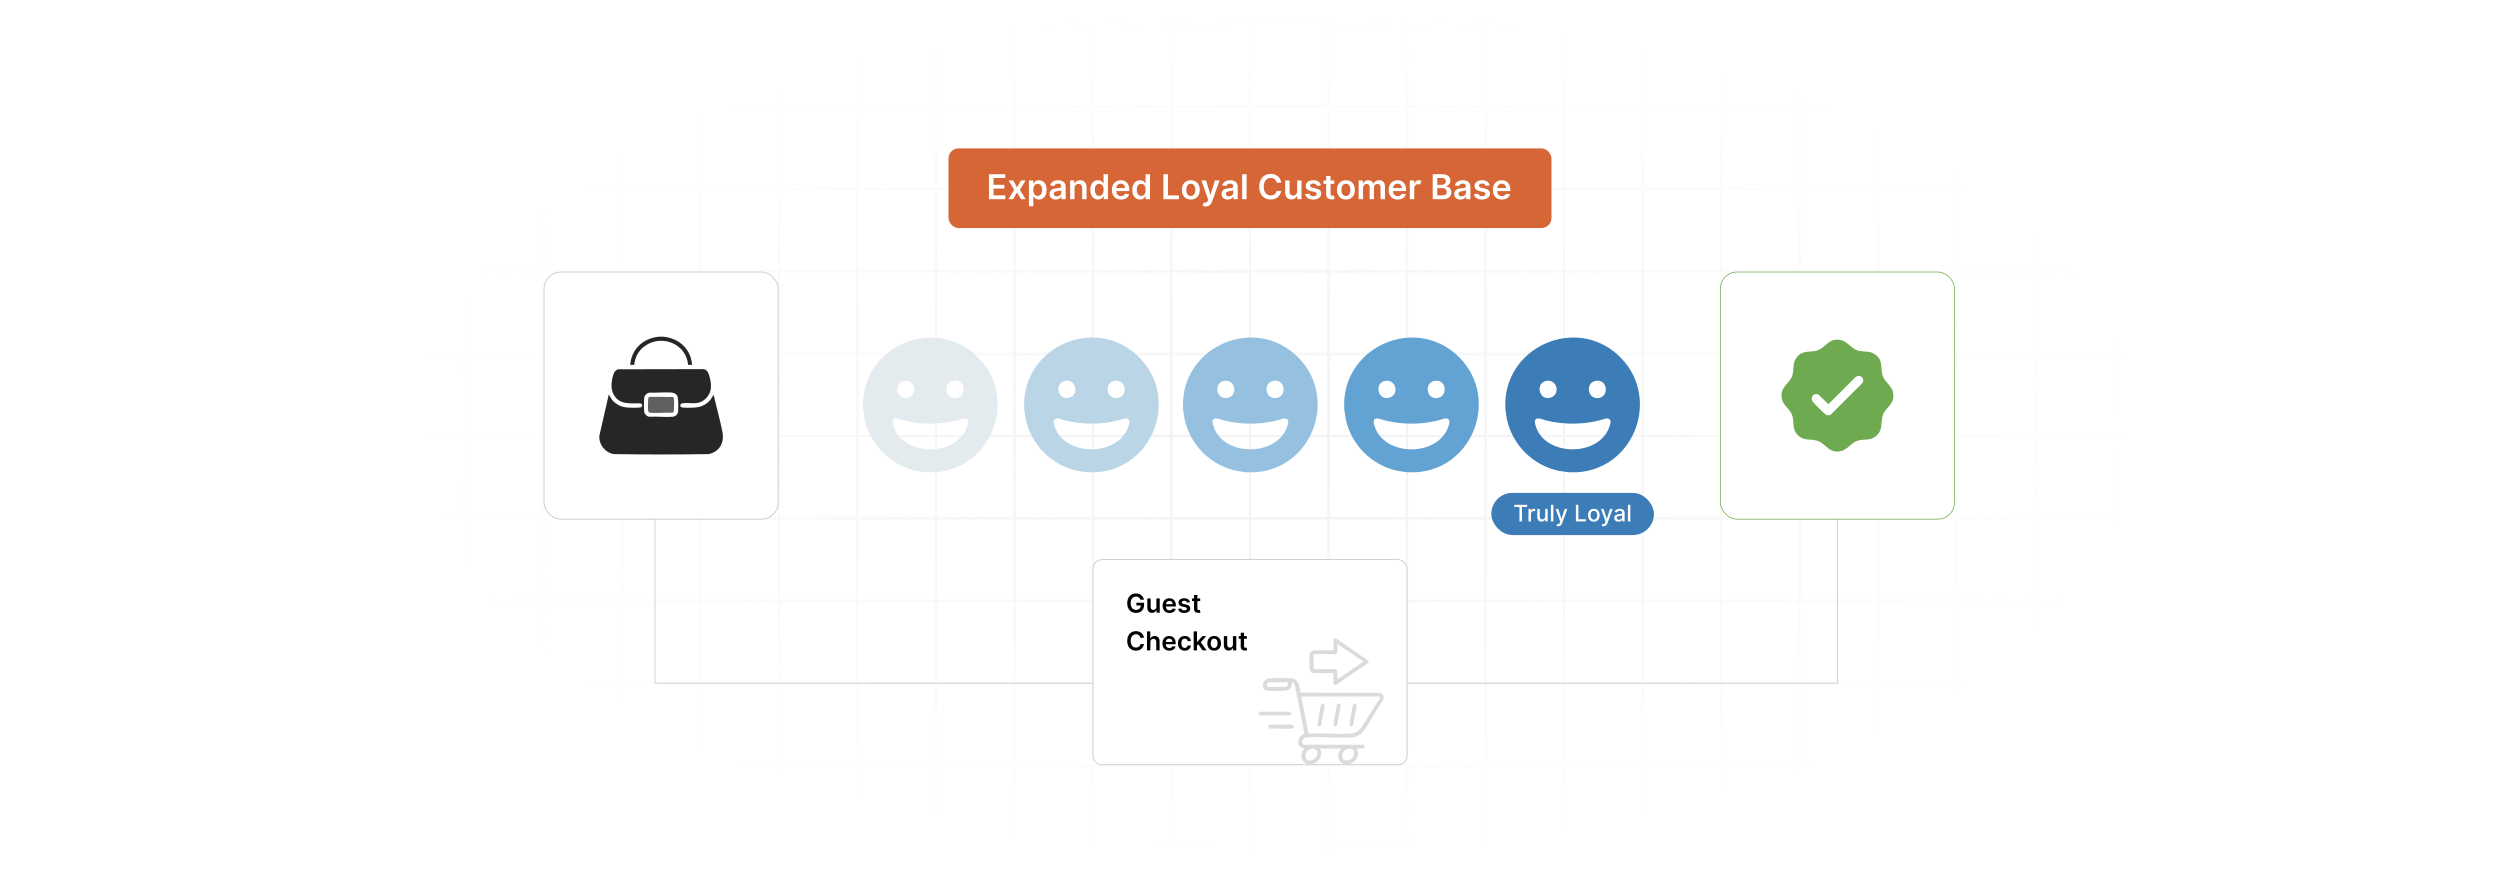 <?xml version="1.0" encoding="UTF-8"?>
<svg id="Layer_1" data-name="Layer 1" xmlns="http://www.w3.org/2000/svg" xmlns:xlink="http://www.w3.org/1999/xlink" viewBox="0 0 860 300">
  <defs>
    <filter id="luminosity-invert" x="39.647" y="-.272" width="782.115" height="300.272" color-interpolation-filters="sRGB" filterUnits="userSpaceOnUse">
      <feColorMatrix result="cm" values="-1 0 0 0 1 0 -1 0 0 1 0 0 -1 0 1 0 0 0 1 0"/>
    </filter>
    <radialGradient id="radial-gradient" cx="439.235" cy="148.479" fx="439.235" fy="148.479" r="298.487" gradientTransform="translate(0 74.962) scale(1 .495)" gradientUnits="userSpaceOnUse">
      <stop offset=".123" stop-color="#000" stop-opacity=".95"/>
      <stop offset="1" stop-color="#000" stop-opacity="0"/>
    </radialGradient>
    <mask id="mask" x="39.647" y="-.272" width="782.115" height="300.272" maskUnits="userSpaceOnUse">
      <g filter="url(#luminosity-invert)">
        <rect x="39.647" y="-.272" width="782.115" height="300.272" fill="url(#radial-gradient)"/>
      </g>
    </mask>
  </defs>
  <rect y="0" width="860" height="300" fill="#fff"/>
  <g mask="url(#mask)">
    <g opacity=".4">
      <path d="M808.41,291.922H51.59V8.078h756.819v283.845ZM52.09,291.422h755.819V8.578H52.09v282.845Z" fill="#e6e6e6" stroke="#d6d6d6" stroke-miterlimit="10" stroke-width=".25"/>
      <rect x="51.84" y="36.413" width="756.319" height=".5" fill="#e6e6e6" stroke="#d6d6d6" stroke-miterlimit="10" stroke-width=".25"/>
      <rect x="51.84" y="64.747" width="756.319" height=".5" fill="#e6e6e6" stroke="#d6d6d6" stroke-miterlimit="10" stroke-width=".25"/>
      <rect x="51.84" y="93.082" width="756.319" height=".5" fill="#e6e6e6" stroke="#d6d6d6" stroke-miterlimit="10" stroke-width=".25"/>
      <rect x="51.84" y="121.415" width="756.319" height=".5" fill="none" stroke="#d6d6d6" stroke-miterlimit="10" stroke-width=".25"/>
      <rect x="51.84" y="149.75" width="756.319" height=".5" fill="#e6e6e6" stroke="#d6d6d6" stroke-miterlimit="10" stroke-width=".25"/>
      <rect x="51.84" y="178.084" width="756.319" height=".5" fill="#e6e6e6" stroke="#d6d6d6" stroke-miterlimit="10" stroke-width=".25"/>
      <rect x="51.84" y="206.418" width="756.319" height=".5" fill="#e6e6e6" stroke="#d6d6d6" stroke-miterlimit="10" stroke-width=".25"/>
      <rect x="51.84" y="234.753" width="756.319" height=".5" fill="#e6e6e6" stroke="#d6d6d6" stroke-miterlimit="10" stroke-width=".25"/>
      <rect x="51.84" y="263.087" width="756.319" height=".5" fill="#e6e6e6" stroke="#d6d6d6" stroke-miterlimit="10" stroke-width=".25"/>
      <rect x="780.898" y="8.328" width=".5" height="283.345" fill="#e6e6e6" stroke="#d6d6d6" stroke-miterlimit="10" stroke-width=".25"/>
      <rect x="753.887" y="8.328" width=".5" height="283.345" fill="#e6e6e6" stroke="#d6d6d6" stroke-miterlimit="10" stroke-width=".25"/>
      <rect x="726.875" y="8.328" width=".5" height="283.345" fill="#e6e6e6" stroke="#d6d6d6" stroke-miterlimit="10" stroke-width=".25"/>
      <rect x="699.864" y="8.328" width=".5" height="283.345" fill="#e6e6e6" stroke="#d6d6d6" stroke-miterlimit="10" stroke-width=".25"/>
      <rect x="672.852" y="8.328" width=".5" height="283.345" fill="#e6e6e6" stroke="#d6d6d6" stroke-miterlimit="10" stroke-width=".25"/>
      <rect x="645.841" y="8.328" width=".5" height="283.345" fill="#e6e6e6" stroke="#d6d6d6" stroke-miterlimit="10" stroke-width=".25"/>
      <rect x="618.83" y="8.328" width=".5" height="283.345" fill="#e6e6e6" stroke="#d6d6d6" stroke-miterlimit="10" stroke-width=".25"/>
      <rect x="591.818" y="8.328" width=".5" height="283.345" fill="#e6e6e6" stroke="#d6d6d6" stroke-miterlimit="10" stroke-width=".25"/>
      <rect x="564.807" y="8.328" width=".5" height="283.345" fill="#e6e6e6" stroke="#d6d6d6" stroke-miterlimit="10" stroke-width=".25"/>
      <rect x="537.795" y="8.328" width=".5" height="283.345" fill="#e6e6e6" stroke="#d6d6d6" stroke-miterlimit="10" stroke-width=".25"/>
      <rect x="510.784" y="8.328" width=".5" height="283.345" fill="#e6e6e6" stroke="#d6d6d6" stroke-miterlimit="10" stroke-width=".25"/>
      <rect x="483.772" y="8.328" width=".5" height="283.345" fill="#e6e6e6" stroke="#d6d6d6" stroke-miterlimit="10" stroke-width=".25"/>
      <rect x="456.761" y="8.328" width=".5" height="283.345" fill="#e6e6e6" stroke="#d6d6d6" stroke-miterlimit="10" stroke-width=".25"/>
      <rect x="429.75" y="8.328" width=".5" height="283.345" fill="#e6e6e6" stroke="#d6d6d6" stroke-miterlimit="10" stroke-width=".25"/>
      <rect x="402.738" y="8.328" width=".5" height="283.345" fill="#e6e6e6" stroke="#d6d6d6" stroke-miterlimit="10" stroke-width=".25"/>
      <rect x="375.727" y="8.328" width=".5" height="283.345" fill="#e6e6e6" stroke="#d6d6d6" stroke-miterlimit="10" stroke-width=".25"/>
      <rect x="348.716" y="8.328" width=".5" height="283.345" fill="#e6e6e6" stroke="#d6d6d6" stroke-miterlimit="10" stroke-width=".25"/>
      <rect x="321.704" y="8.328" width=".5" height="283.345" fill="#e6e6e6" stroke="#d6d6d6" stroke-miterlimit="10" stroke-width=".25"/>
      <rect x="294.693" y="8.328" width=".5" height="283.345" fill="#e6e6e6" stroke="#d6d6d6" stroke-miterlimit="10" stroke-width=".25"/>
      <rect x="267.682" y="8.328" width=".5" height="283.345" fill="#e6e6e6" stroke="#d6d6d6" stroke-miterlimit="10" stroke-width=".25"/>
      <rect x="240.67" y="8.328" width=".5" height="283.345" fill="#e6e6e6" stroke="#d6d6d6" stroke-miterlimit="10" stroke-width=".25"/>
      <rect x="213.659" y="8.328" width=".5" height="283.345" fill="#e6e6e6" stroke="#d6d6d6" stroke-miterlimit="10" stroke-width=".25"/>
      <rect x="186.648" y="8.328" width=".5" height="283.345" fill="#e6e6e6" stroke="#d6d6d6" stroke-miterlimit="10" stroke-width=".25"/>
      <rect x="159.636" y="8.328" width=".5" height="283.345" fill="#e6e6e6" stroke="#d6d6d6" stroke-miterlimit="10" stroke-width=".25"/>
      <rect x="132.625" y="8.328" width=".5" height="283.345" fill="#e6e6e6" stroke="#d6d6d6" stroke-miterlimit="10" stroke-width=".25"/>
      <rect x="105.613" y="8.328" width=".5" height="283.345" fill="#e6e6e6" stroke="#d6d6d6" stroke-miterlimit="10" stroke-width=".25"/>
      <rect x="78.602" y="8.328" width=".5" height="283.345" fill="#e6e6e6" stroke="#d6d6d6" stroke-miterlimit="10" stroke-width=".25"/>
    </g>
  </g>
  <polyline points="632.086 178.584 632.086 235.003 225.313 235.003 225.313 178.584" fill="none" stroke="#bfbfbf" stroke-miterlimit="10" stroke-width=".25"/>
  <g>
    <path d="M431.588,162.47h-2.896l-3.422-.514c-8.833-1.874-15.909-8.948-17.781-17.788l-.514-3.423c.041-.958-.056-1.942,0-2.897,1.11-18.977,24.043-28.689,38.409-16.02,15.519,13.686,6.681,39.421-13.797,40.642ZM421.251,130.992c-4.144.561-2.759,7.025,1.271,5.797,3.487-1.063,2.309-6.282-1.271-5.797ZM438.172,130.992c-3.616.489-3.133,6.074.515,5.954,4.083-.136,3.681-6.521-.515-5.954ZM418.173,143.934c-1.384.221-1.108,1.324-.836,2.332,2.884,10.709,21.516,11.166,25.358.747.477-1.292,1.096-3.017-.924-3.104-6.656,2.195-14.082,2.402-20.88.703-.682-.17-2.128-.772-2.718-.677Z" fill="#96c0e0"/>
    <path d="M487.022,162.47h-2.896l-3.422-.514c-8.833-1.874-15.909-8.948-17.781-17.788l-.514-3.423c.041-.958-.056-1.942,0-2.897,1.11-18.977,24.043-28.689,38.409-16.02,15.519,13.686,6.681,39.421-13.797,40.642ZM476.685,130.992c-4.144.561-2.759,7.025,1.271,5.797,3.487-1.063,2.309-6.282-1.271-5.797ZM493.606,130.992c-3.616.489-3.133,6.074.515,5.954,4.083-.136,3.681-6.521-.515-5.954ZM473.607,143.934c-1.384.221-1.108,1.324-.836,2.332,2.884,10.709,21.516,11.166,25.358.747.477-1.292,1.096-3.017-.924-3.104-6.656,2.195-14.082,2.402-20.88.703-.682-.17-2.128-.772-2.718-.677Z" fill="#63a3d3"/>
    <path d="M542.456,162.47h-2.896l-3.422-.514c-8.833-1.874-15.909-8.948-17.781-17.788l-.514-3.423c.041-.958-.056-1.942,0-2.897,1.11-18.977,24.043-28.689,38.409-16.02,15.519,13.686,6.681,39.421-13.797,40.642ZM532.118,130.992c-4.144.561-2.759,7.025,1.271,5.797,3.487-1.063,2.309-6.282-1.271-5.797ZM549.039,130.992c-3.616.489-3.133,6.074.515,5.954,4.083-.136,3.681-6.521-.515-5.954ZM529.04,143.934c-1.384.221-1.108,1.324-.836,2.332,2.884,10.709,21.516,11.166,25.358.747.477-1.292,1.096-3.017-.924-3.104-6.656,2.195-14.082,2.402-20.88.703-.682-.17-2.128-.772-2.718-.677Z" fill="#3d7db7"/>
    <path d="M321.497,162.47h-2.896l-3.422-.514c-8.833-1.874-15.909-8.948-17.781-17.788l-.514-3.423c.041-.958-.056-1.942,0-2.897,1.11-18.977,24.043-28.689,38.409-16.02,15.519,13.686,6.681,39.421-13.797,40.642ZM311.16,130.992c-4.144.561-2.759,7.025,1.271,5.797,3.487-1.063,2.309-6.282-1.271-5.797ZM328.081,130.992c-3.616.489-3.133,6.074.515,5.954,4.083-.136,3.681-6.521-.515-5.954ZM308.082,143.934c-1.384.221-1.108,1.324-.836,2.332,2.884,10.709,21.516,11.166,25.358.747.477-1.292,1.096-3.017-.924-3.104-6.656,2.195-14.082,2.402-20.88.703-.682-.17-2.128-.772-2.718-.677Z" fill="#e4ebef"/>
    <path d="M376.931,162.47h-2.896l-3.422-.514c-8.833-1.874-15.909-8.948-17.781-17.788l-.514-3.423c.041-.958-.056-1.942,0-2.897,1.11-18.977,24.043-28.689,38.409-16.02,15.519,13.686,6.681,39.421-13.797,40.642ZM366.594,130.992c-4.144.561-2.759,7.025,1.271,5.797,3.487-1.063,2.309-6.282-1.271-5.797ZM383.515,130.992c-3.616.489-3.133,6.074.515,5.954,4.083-.136,3.681-6.521-.515-5.954ZM363.516,143.934c-1.384.221-1.108,1.324-.836,2.332,2.884,10.709,21.516,11.166,25.358.747.477-1.292,1.096-3.017-.924-3.104-6.656,2.195-14.082,2.402-20.88.703-.682-.17-2.128-.772-2.718-.677Z" fill="#bad5e5"/>
    <g>
      <rect x="513.007" y="169.547" width="55.951" height="14.505" rx="7.253" ry="7.253" fill="#3d7db7"/>
      <g>
        <path d="M520.913,173.65h4.426v.743h-1.784v4.976h-.86v-4.976h-1.781v-.743Z" fill="#fff"/>
        <path d="M525.81,175.08h.807v.682h.045c.156-.461.586-.746,1.089-.746.106,0,.271.009.354.019v.799c-.066-.019-.263-.05-.435-.05-.592,0-1.024.404-1.024.966v2.619h-.835v-4.289Z" fill="#fff"/>
        <path d="M531.554,175.08h.838v4.289h-.821v-.743h-.045c-.198.458-.637.799-1.281.799-.824,0-1.407-.553-1.407-1.616v-2.728h.835v2.628c0,.583.357.957.874.957.469,0,1.011-.346,1.008-1.074v-2.511Z" fill="#fff"/>
        <path d="M534.356,179.369h-.835v-5.719h.835v5.719Z" fill="#fff"/>
        <path d="M535.421,180.939l.201-.692c.46.123.759.075.969-.483l.123-.338-1.569-4.345h.894l1.086,3.328h.045l1.086-3.328h.896l-1.787,4.914c-.243.668-.692,1.042-1.385,1.042-.26,0-.47-.056-.559-.098Z" fill="#fff"/>
        <path d="M542.1,173.65h.863v4.976h2.591v.743h-3.454v-5.719Z" fill="#fff"/>
        <path d="M546.286,177.244c0-1.335.791-2.22,2-2.22s1.999.885,1.999,2.22c0,1.326-.79,2.212-1.999,2.212s-2-.886-2-2.212ZM549.442,177.241c0-.821-.369-1.519-1.153-1.519-.791,0-1.159.697-1.159,1.519,0,.824.368,1.514,1.159,1.514.784,0,1.153-.69,1.153-1.514Z" fill="#fff"/>
        <path d="M551.013,180.939l.201-.692c.46.123.759.075.969-.483l.123-.338-1.569-4.345h.894l1.086,3.328h.045l1.086-3.328h.896l-1.787,4.914c-.243.668-.692,1.042-1.385,1.042-.26,0-.47-.056-.559-.098Z" fill="#fff"/>
        <path d="M555.314,178.157c0-.975.832-1.187,1.645-1.281.77-.09,1.083-.084,1.083-.389v-.019c0-.485-.276-.768-.815-.768-.561,0-.874.293-.997.598l-.785-.179c.279-.782.994-1.095,1.77-1.095.682,0,1.664.248,1.664,1.496v2.849h-.815v-.586h-.033c-.159.32-.559.681-1.268.681-.815,0-1.449-.463-1.449-1.307ZM558.045,177.822v-.553c-.12.12-.762.192-1.033.229-.482.065-.879.224-.879.67,0,.414.34.626.812.626.695,0,1.1-.464,1.1-.972Z" fill="#fff"/>
        <path d="M560.836,179.369h-.835v-5.719h.835v5.719Z" fill="#fff"/>
      </g>
    </g>
  </g>
  <g>
    <rect x="326.288" y="51.042" width="207.424" height="27.41" rx="3.455" ry="3.455" fill="#d76636"/>
    <g>
      <path d="M340.206,59.931h5.589v1.306h-4.033v2.332h3.743v1.305h-3.743v2.346h4.066v1.306h-5.623v-8.594Z" fill="#fff"/>
      <path d="M349.857,64.459l1.322-2.38h1.607l-1.943,3.223,1.976,3.223h-1.599l-1.364-2.32-1.351,2.32h-1.611l1.964-3.223-1.914-3.223h1.611l1.301,2.38Z" fill="#fff"/>
      <path d="M353.957,62.079h1.494v1.065h.088c.231-.465.705-1.149,1.842-1.149,1.49,0,2.66,1.167,2.66,3.315,0,2.123-1.137,3.327-2.656,3.327-1.108,0-1.607-.659-1.847-1.129h-.063v3.433h-1.519v-8.862ZM356.962,67.392c1.002,0,1.531-.882,1.531-2.09,0-1.2-.52-2.061-1.531-2.061-.978,0-1.515.81-1.515,2.061s.545,2.09,1.515,2.09Z" fill="#fff"/>
      <path d="M361.033,66.716c0-1.452,1.196-1.825,2.446-1.96,1.137-.121,1.594-.143,1.594-.578v-.025c0-.634-.386-.994-1.091-.994-.743,0-1.171.377-1.322.817l-1.419-.201c.336-1.175,1.377-1.779,2.732-1.779,1.23,0,2.618.513,2.618,2.216v4.314h-1.46v-.886h-.05c-.277.541-.881,1.016-1.893,1.016-1.23,0-2.157-.672-2.157-1.938ZM365.078,66.213v-.76c-.197.159-.995.26-1.393.315-.68.097-1.188.34-1.188.924,0,.558.453.847,1.087.847.915,0,1.494-.608,1.494-1.325Z" fill="#fff"/>
      <path d="M369.64,68.524h-1.519v-6.445h1.452v1.095h.076c.293-.717.957-1.179,1.922-1.179,1.33,0,2.211.882,2.207,2.425v4.104h-1.519v-3.868c0-.861-.47-1.377-1.255-1.377-.801,0-1.364.537-1.364,1.469v3.776Z" fill="#fff"/>
      <path d="M375.058,65.311c0-2.148,1.171-3.315,2.66-3.315,1.137,0,1.611.685,1.842,1.149h.063v-3.214h1.523v8.594h-1.494v-1.016h-.092c-.239.47-.738,1.129-1.846,1.129-1.519,0-2.656-1.204-2.656-3.327ZM379.653,65.302c0-1.251-.537-2.061-1.515-2.061-1.011,0-1.532.86-1.532,2.061,0,1.208.529,2.09,1.532,2.09.969,0,1.515-.839,1.515-2.09Z" fill="#fff"/>
      <path d="M382.49,65.34c0-1.989,1.205-3.345,3.051-3.345,1.586,0,2.946.995,2.946,3.257v.465h-4.49c.013,1.103.663,1.75,1.645,1.75.655,0,1.158-.285,1.364-.83l1.419.158c-.269,1.121-1.301,1.855-2.803,1.855-1.943,0-3.13-1.288-3.13-3.311ZM387.03,64.693c-.008-.877-.596-1.515-1.469-1.515-.906,0-1.515.692-1.561,1.515h3.03Z" fill="#fff"/>
      <path d="M389.502,65.311c0-2.148,1.171-3.315,2.66-3.315,1.137,0,1.611.685,1.842,1.149h.063v-3.214h1.523v8.594h-1.494v-1.016h-.092c-.239.47-.738,1.129-1.846,1.129-1.519,0-2.656-1.204-2.656-3.327ZM394.097,65.302c0-1.251-.537-2.061-1.515-2.061-1.011,0-1.532.86-1.532,2.061,0,1.208.529,2.09,1.532,2.09.969,0,1.515-.839,1.515-2.09Z" fill="#fff"/>
      <path d="M400.21,59.931h1.557v7.288h3.785v1.306h-5.342v-8.594Z" fill="#fff"/>
      <path d="M406.551,65.327c0-1.997,1.2-3.332,3.088-3.332s3.088,1.335,3.088,3.332c0,1.993-1.2,3.323-3.088,3.323s-3.088-1.33-3.088-3.323ZM411.188,65.322c0-1.179-.512-2.123-1.54-2.123-1.044,0-1.557.944-1.557,2.123,0,1.18.512,2.111,1.557,2.111,1.028,0,1.54-.932,1.54-2.111Z" fill="#fff"/>
      <path d="M413.719,70.861l.352-1.217c.663.193,1.103.135,1.389-.574l.151-.412-2.337-6.579h1.611l1.485,4.868h.067l1.489-4.868h1.616l-2.602,7.284c-.361,1.016-1.091,1.67-2.266,1.67-.445,0-.785-.1-.957-.172Z" fill="#fff"/>
      <path d="M420.22,66.716c0-1.452,1.196-1.825,2.446-1.96,1.137-.121,1.594-.143,1.594-.578v-.025c0-.634-.386-.994-1.091-.994-.743,0-1.171.377-1.322.817l-1.419-.201c.336-1.175,1.377-1.779,2.732-1.779,1.23,0,2.618.513,2.618,2.216v4.314h-1.46v-.886h-.05c-.277.541-.881,1.016-1.893,1.016-1.23,0-2.157-.672-2.157-1.938ZM424.265,66.213v-.76c-.197.159-.995.26-1.393.315-.68.097-1.188.34-1.188.924,0,.558.453.847,1.087.847.915,0,1.494-.608,1.494-1.325Z" fill="#fff"/>
      <path d="M428.827,68.524h-1.519v-8.594h1.519v8.594Z" fill="#fff"/>
      <path d="M439.171,62.83c-.18-1.027-.998-1.619-2.043-1.619-1.406,0-2.397,1.078-2.397,3.017,0,1.972.999,3.017,2.392,3.017,1.028,0,1.851-.566,2.048-1.573l1.569.009c-.239,1.641-1.594,2.963-3.638,2.963-2.266,0-3.936-1.642-3.936-4.415,0-2.778,1.69-4.415,3.936-4.415,1.905,0,3.374,1.108,3.638,3.018h-1.569Z" fill="#fff"/>
      <path d="M446.208,62.079h1.519v6.445h-1.473v-1.145h-.067c-.293.722-.973,1.23-1.938,1.23-1.267,0-2.148-.877-2.148-2.425v-4.104h1.52v3.868c0,.818.486,1.335,1.217,1.335.671,0,1.372-.487,1.372-1.469v-3.734Z" fill="#fff"/>
      <path d="M452.994,63.934c-.118-.424-.487-.806-1.188-.806-.634,0-1.116.302-1.112.739-.004.373.256.6.91.746l1.1.235c1.217.265,1.809.827,1.812,1.745-.004,1.222-1.141,2.057-2.752,2.057-1.582,0-2.577-.701-2.766-1.885l1.481-.143c.13.58.583.882,1.279.882.722,0,1.2-.331,1.2-.772,0-.365-.276-.604-.868-.734l-1.1-.231c-1.238-.256-1.817-.877-1.812-1.816-.005-1.192,1.053-1.956,2.606-1.956,1.511,0,2.384.696,2.594,1.788l-1.385.15Z" fill="#fff"/>
      <path d="M458.987,63.254h-1.272v3.332c0,.612.307.746.689.746.189,0,.36-.037.444-.059l.256,1.188c-.163.055-.461.139-.894.151-1.142.034-2.022-.561-2.015-1.774v-3.584h-.914v-1.175h.914v-1.544h1.52v1.544h1.272v1.175Z" fill="#fff"/>
      <path d="M459.912,65.327c0-1.997,1.2-3.332,3.088-3.332,1.889,0,3.089,1.335,3.089,3.332,0,1.993-1.2,3.323-3.089,3.323-1.888,0-3.088-1.33-3.088-3.323ZM464.549,65.322c0-1.179-.513-2.123-1.54-2.123-1.045,0-1.557.944-1.557,2.123,0,1.18.512,2.111,1.557,2.111,1.027,0,1.54-.932,1.54-2.111Z" fill="#fff"/>
      <path d="M467.369,62.079h1.452v1.095h.075c.269-.734.915-1.179,1.779-1.179.869,0,1.494.449,1.741,1.179h.067c.285-.717.999-1.179,1.935-1.179,1.184,0,2.014.764,2.014,2.203v4.326h-1.522v-4.091c0-.798-.487-1.158-1.1-1.158-.734,0-1.167.503-1.167,1.228v4.021h-1.489v-4.154c0-.663-.44-1.095-1.083-1.095-.654,0-1.183.537-1.183,1.33v3.919h-1.52v-6.445Z" fill="#fff"/>
      <path d="M477.695,65.34c0-1.989,1.204-3.345,3.05-3.345,1.587,0,2.946.995,2.946,3.257v.465h-4.49c.013,1.103.663,1.75,1.645,1.75.654,0,1.158-.285,1.363-.83l1.418.158c-.269,1.121-1.301,1.855-2.803,1.855-1.942,0-3.13-1.288-3.13-3.311ZM482.235,64.693c-.009-.877-.596-1.515-1.469-1.515-.906,0-1.515.692-1.56,1.515h3.029Z" fill="#fff"/>
      <path d="M484.972,62.079h1.473v1.074h.067c.235-.747.848-1.167,1.591-1.167.348,0,.638.093.864.235l-.47,1.259c-.164-.075-.352-.135-.601-.135-.793,0-1.405.576-1.405,1.39v3.789h-1.52v-6.445Z" fill="#fff"/>
      <path d="M492.856,59.931h3.29c1.863,0,2.786.948,2.786,2.228,0,1.045-.663,1.633-1.502,1.83v.084c.914.047,1.838.81,1.838,2.111,0,1.338-.966,2.341-2.934,2.341h-3.478v-8.594ZM495.953,63.586c.81,0,1.423-.471,1.423-1.226,0-.663-.475-1.145-1.39-1.145h-1.573v2.371h1.54ZM496.088,67.224c1.128,0,1.599-.478,1.599-1.163,0-.768-.596-1.355-1.557-1.355h-1.717v2.518h1.675Z" fill="#fff"/>
      <path d="M500.251,66.716c0-1.452,1.195-1.825,2.446-1.96,1.137-.121,1.595-.143,1.595-.578v-.025c0-.634-.387-.994-1.091-.994-.743,0-1.171.377-1.322.817l-1.418-.201c.335-1.175,1.376-1.779,2.731-1.779,1.23,0,2.618.513,2.618,2.216v4.314h-1.46v-.886h-.051c-.276.541-.881,1.016-1.893,1.016-1.23,0-2.156-.672-2.156-1.938ZM504.296,66.213v-.76c-.197.159-.994.26-1.394.315-.68.097-1.188.34-1.188.924,0,.558.454.847,1.087.847.915,0,1.494-.608,1.494-1.325Z" fill="#fff"/>
      <path d="M511.048,63.934c-.118-.424-.487-.806-1.188-.806-.634,0-1.116.302-1.112.739-.004.373.256.6.91.746l1.1.235c1.217.265,1.809.827,1.812,1.745-.004,1.222-1.141,2.057-2.752,2.057-1.582,0-2.577-.701-2.766-1.885l1.481-.143c.13.58.583.882,1.279.882.722,0,1.2-.331,1.2-.772,0-.365-.276-.604-.868-.734l-1.1-.231c-1.238-.256-1.816-.877-1.812-1.816-.004-1.192,1.053-1.956,2.606-1.956,1.511,0,2.384.696,2.594,1.788l-1.385.15Z" fill="#fff"/>
      <path d="M513.546,65.34c0-1.989,1.204-3.345,3.05-3.345,1.587,0,2.946.995,2.946,3.257v.465h-4.49c.013,1.103.663,1.75,1.645,1.75.654,0,1.158-.285,1.363-.83l1.418.158c-.269,1.121-1.301,1.855-2.803,1.855-1.942,0-3.13-1.288-3.13-3.311ZM518.086,64.693c-.009-.877-.596-1.515-1.469-1.515-.906,0-1.515.692-1.562,1.515h3.03Z" fill="#fff"/>
    </g>
  </g>
  <rect x="187.148" y="93.582" width="80.534" height="85.003" rx="5.729" ry="5.729" fill="#fff" stroke="#bfbfbf" stroke-miterlimit="10" stroke-width=".25"/>
  <rect x="591.818" y="93.582" width="80.534" height="85.003" rx="5.729" ry="5.729" fill="#fff" stroke="#6eaa4f" stroke-miterlimit="10" stroke-width=".25"/>
  <rect x="375.978" y="192.522" width="108.045" height="70.565" rx="3.078" ry="3.078" fill="#fff" stroke="#bfbfbf" stroke-miterlimit="10" stroke-width=".25"/>
  <g>
    <path d="M206.163,149.967l3.26-14.24c.398.49.603,1.091.993,1.623.998,1.363,2.744,2.407,4.406,2.713,1.247.23,3.993.246,5.284.128.942-.086,1.118-1.089.235-1.444-3.542-.053-7.162.612-9.218-2.963-1.211-2.105-.806-5.101.012-7.309.265-.716.753-1.197,1.477-1.439l29.281-.062c.974.114,1.577.737,1.884,1.633,1.075,3.13,1.452,6.453-1.329,8.794-2.528,2.129-4.952.941-7.758,1.334-.866.121-.95,1.365.076,1.457,1.311.118,4.105.105,5.37-.128,1.659-.306,3.338-1.345,4.356-2.678.4-.525.638-1.143,1.043-1.658-.009.147.007.289.04.433.926,4.103,2.152,8.311,2.937,12.418.713,3.731-.967,6.811-4.748,7.637-10.891.159-21.842.178-32.731-.01-2.624-.488-4.653-2.807-4.87-5.467-.021-.253.015-.518,0-.772ZM223.558,135.065c-.928.067-1.817.799-1.946,1.742-.124.906-.123,3.967,0,4.875.113.828.926,1.588,1.751,1.681,2.601-.175,5.502.232,8.067.003.918-.082,1.737-.838,1.841-1.762s.092-4.51-.215-5.276c-.34-.847-1.196-1.223-2.055-1.29-2.383-.188-5.032.127-7.442.027Z" fill="#262626"/>
    <path d="M228.295,115.825c1.922.231,3.699.772,5.311,1.852,2.665,1.785,4.261,4.633,4.468,7.842h-1.373c-.593-7.286-9.052-10.616-14.867-6.504-2.197,1.554-3.388,3.831-3.662,6.504h-1.373c.21-3.287,1.898-6.218,4.673-7.98,1.443-.917,3.397-1.58,5.106-1.713h1.716Z" fill="#262626"/>
    <path d="M223.467,136.517l8.001.026c.213.16.315.334.346.597.11.924.09,3.177.002,4.123-.041.443-.202.637-.643.729-2.378-.172-5.043.215-7.385 0-.396-.036-.739-.231-.806-.652-.123-.776-.085-3.198-.008-4.03.034-.365.092-.685.494-.793Z" fill="#606060"/>
  </g>
  <path d="M631.252,116.891c4.304-.539,5.017,3.252,8.467,3.845,2.094.36,3.815-.085,5.628,1.408,2.26,1.861,1.638,3.91,2.097,6.383.627,3.377,4.314,4.095,3.846,8.313-.224,2.014-1.907,3.188-2.951,4.717-1.921,2.814-.023,6.19-3.144,8.583-1.804,1.383-3.526.926-5.554,1.302-3.366.623-4.087,4.315-8.313,3.846-2.471-.274-3.719-2.783-5.896-3.576-2.633-.959-5.189.241-7.327-2.415-1.471-1.827-.993-3.579-1.378-5.658-.627-3.377-4.314-4.095-3.846-8.313.274-2.467,2.773-3.714,3.578-5.894.838-2.272-.059-4.487,1.689-6.61,1.861-2.26,3.91-1.638,6.383-2.097,2.755-.511,4.069-3.5,6.722-3.833ZM639.006,129.337c-.195.04-.533.255-.699.383l-9.347,9.332-3.324-3.242c-1.532-.907-3.088.809-2.106,2.286.445.67,3.624,3.81,4.323,4.337.621.469,1.197.58,1.918.22l10.922-10.908c.735-1.235-.219-2.712-1.688-2.409Z" fill="#6eaa4f"/>
  <g>
    <path d="M390.772,205.206c-1.056,0-1.818.816-1.818,2.286,0,1.48.75,2.3,1.843,2.3.982,0,1.604-.59,1.623-1.522h-1.505v-.925h2.65v.785c0,1.684-1.158,2.723-2.774,2.723-1.802,0-3.026-1.281-3.026-3.348,0-2.106,1.282-3.361,2.991-3.361,1.445,0,2.555.893,2.755,2.175h-1.206c-.21-.692-.746-1.113-1.534-1.113Z"/>
    <path d="M397.796,205.866h1.154v4.898h-1.119v-.871h-.051c-.223.549-.74.935-1.473.935-.963,0-1.633-.666-1.633-1.843v-3.119h1.154v2.94c0,.622.37,1.014.925,1.014.51,0,1.043-.369,1.043-1.116v-2.838Z"/>
    <path d="M399.938,208.344c0-1.512.915-2.541,2.318-2.541,1.206,0,2.239.756,2.239,2.475v.353h-3.413c.01.839.504,1.33,1.25,1.33.498,0,.88-.217,1.036-.632l1.078.122c-.204.851-.989,1.409-2.13,1.409-1.477,0-2.379-.98-2.379-2.517ZM403.389,207.852c-.006-.666-.453-1.15-1.116-1.15-.689,0-1.151.525-1.187,1.15h2.303Z"/>
    <path d="M408.302,207.275c-.089-.321-.37-.612-.902-.612-.481,0-.848.231-.845.561-.003.284.195.456.692.567l.835.179c.925.201,1.375.629,1.377,1.327-.003.928-.867,1.562-2.092,1.562-1.203,0-1.958-.532-2.102-1.432l1.125-.108c.099.44.443.669.973.669.549,0,.912-.252.912-.586,0-.278-.21-.46-.66-.559l-.835-.176c-.941-.194-1.381-.666-1.377-1.381-.003-.905.8-1.485,1.98-1.485,1.148,0,1.812.529,1.971,1.358l-1.053.114Z"/>
    <path d="M412.87,206.759h-.966v2.532c0,.466.232.568.522.568.144,0,.274-.029.338-.045l.195.902c-.125.041-.352.105-.68.115-.867.025-1.537-.428-1.531-1.35v-2.724h-.695v-.893h.695v-1.174h1.155v1.174h.966v.893Z"/>
    <path d="M392.328,219.407c-.137-.782-.759-1.231-1.553-1.231-1.068,0-1.821.819-1.821,2.293,0,1.499.759,2.293,1.818,2.293.781,0,1.406-.431,1.556-1.196l1.193.007c-.182,1.247-1.212,2.251-2.765,2.251-1.722,0-2.991-1.246-2.991-3.354,0-2.111,1.285-3.354,2.991-3.354,1.448,0,2.564.842,2.765,2.293h-1.193Z"/>
    <path d="M395.726,223.734h-1.154v-6.531h1.129v2.465h.057c.227-.555.705-.895,1.458-.895,1.018,0,1.687.66,1.687,1.843v3.119h-1.154v-2.94c0-.66-.357-1.046-.963-1.046-.619,0-1.059.408-1.059,1.116v2.87Z"/>
    <path d="M399.878,221.314c0-1.512.915-2.541,2.318-2.541,1.206,0,2.239.756,2.239,2.475v.353h-3.413c.01.839.504,1.33,1.25,1.33.498,0,.88-.217,1.036-.632l1.078.122c-.204.851-.989,1.409-2.13,1.409-1.477,0-2.379-.98-2.379-2.517ZM403.329,220.822c-.006-.666-.453-1.15-1.116-1.15-.689,0-1.151.525-1.187,1.15h2.303Z"/>
    <path d="M405.212,221.305c0-1.496.906-2.532,2.341-2.532,1.196,0,2.025.698,2.104,1.76h-1.103c-.089-.472-.43-.829-.985-.829-.711,0-1.186.594-1.186,1.582,0,1.001.465,1.605,1.186,1.605.507,0,.887-.304.985-.829h1.103c-.083,1.039-.867,1.77-2.098,1.77-1.464,0-2.347-1.043-2.347-2.525Z"/>
    <path d="M410.619,217.203h1.154v3.601h.08l1.76-1.968h1.35l-1.897,2.114,2.009,2.784h-1.381l-1.499-2.096-.421.45v1.645h-1.154v-6.531Z"/>
    <path d="M415.324,221.305c0-1.519.912-2.532,2.347-2.532,1.435,0,2.348,1.014,2.348,2.532,0,1.515-.912,2.525-2.348,2.525-1.435,0-2.347-1.011-2.347-2.525ZM418.848,221.301c0-.895-.389-1.613-1.17-1.613-.794,0-1.184.718-1.184,1.613,0,.896.39,1.605,1.184,1.605.781,0,1.17-.708,1.17-1.605Z"/>
    <path d="M424.128,218.836h1.155v4.898h-1.12v-.871h-.051c-.223.549-.74.935-1.474.935-.963,0-1.633-.666-1.633-1.843v-3.119h1.155v2.94c0,.622.369,1.014.925,1.014.51,0,1.042-.369,1.042-1.116v-2.838Z"/>
    <path d="M428.927,219.728h-.966v2.532c0,.466.232.568.522.568.144,0,.274-.029.338-.045l.195.902c-.125.041-.352.105-.68.115-.867.025-1.537-.428-1.531-1.35v-2.724h-.694v-.893h.694v-1.174h1.155v1.174h.966v.893Z"/>
  </g>
  <g>
    <path d="M450.024,262.93c-2.07-.55-2.877-2.59-1.967-4.49.075-.158.642-.895.581-.952-3.06-.415-2.452-4.307.088-5.06l-3.333-16.979c-.216-.351-.512-.611-.91-.722-.153,1.266-.48,2.632-1.957,2.844-1.235.177-5.446.18-6.678-0-2.097-.306-1.654-3.584.198-4.104,1.124-.316,6.709-.247,8.092-.128,2.923.252,2.652,2.787,3.273,4.957l27.332.062c1.26.303,1.53,1.76.925,2.769-2.337,3.149-4.174,7.213-6.565,10.258-.98,1.248-2.376,2.121-3.987,2.247-5.026.394-10.56-.302-15.639-.004-1.327.054-2.41,2.103-.785,2.567l20.084.004c1.016.119.602,1.288.295,1.288h-2.325c1.218,2.418-.449,4.825-2.87,5.443h-1.188c-2.075-.561-2.889-2.561-1.967-4.49.167-.349.468-.597.582-.952h-7.224c.052.341.313.613.372.964.363,2.15-1.22,4.014-3.242,4.479h-1.188ZM443.097,234.726h-6.779c-.189,0-1.196,1.472.094,1.588,1.839.166,3.952-.114,5.82-.028.783-.141.83-.89.865-1.56ZM447.649,239.575l2.467,12.723.249.048c4.713-.267,9.786.338,14.457-.001,2.661-.193,3.454-2.112,4.738-4.07,1.69-2.576,3.272-5.227,4.96-7.805.228-.187.154-.895-.103-.895h-26.768ZM451.391,257.51c-1.535.11-3.125,2.174-2.012,3.541,1.278,1.571,3.969-.28,3.813-2.129-.077-.919-.914-1.476-1.801-1.412ZM464.058,257.51c-.94.067-2.001.886-2.263,1.803-.702,2.458,1.996,3.018,3.42,1.342,1.085-1.276.721-3.279-1.157-3.144Z" fill="#dbdbdb"/>
    <path d="M458.732,231.56h-6.779c-.228,0-.881-.38-1.04-.571-.26-.313-.363-.756-.398-1.157-.095-1.087-.123-3.685.029-4.728.066-.455.25-.789.618-1.065.074-.055.466-.297.495-.297h6.927l.148-.148v-3.662c0-.157.689-.497.886-.294l11.213,7.692-.039.605-11.036,7.567c-.232.282-1.024.021-1.024-.232v-3.711ZM460.019,221.565v2.919c0,.116-.428.544-.544.544h-7.57v5.146h7.57c.117,0,.544.428.544.544v3.018l9.006-6.184-9.006-5.988Z" fill="#dbdbdb"/>
    <path d="M433.37,244.841l10.174-.023c.866.048.866,1.242,0,1.29l-10.002.003c-.671-.008-.743-1.107-.172-1.271Z" fill="#dbdbdb"/>
    <path d="M436.933,249.294c2.309.15,5.043-.273,7.302-.021,1.14.128,1.065,1.276.101,1.387-2.256.261-5.009-.195-7.319-.008-.835-.195-.906-1.077-.084-1.359Z" fill="#dbdbdb"/>
    <path d="M460.388,242.067c.463-.096.789.266.794.695l-1.19,6.634c-.304.802-1.33.621-1.251-.455.146-1.99.932-4.274,1.125-6.301.045-.276.239-.515.521-.573Z" fill="#dbdbdb"/>
    <path d="M454.847,242.067c.593-.121.842.274.82.819-.078,1.956-1.014,4.391-1.115,6.413-.261.868-1.354.64-1.337-.144.485-2.046.614-4.291,1.111-6.317.081-.332.119-.688.522-.771Z" fill="#dbdbdb"/>
    <path d="M465.83,242.066c.674-.197.844.374.818.921-.096,1.967-.941,4.301-1.114,6.309-.067.312-.383.591-.708.57-.632-.041-.583-.655-.539-1.125.184-1.982.884-4.131,1.083-6.141.032-.177.297-.486.461-.534Z" fill="#dbdbdb"/>
  </g>
</svg>